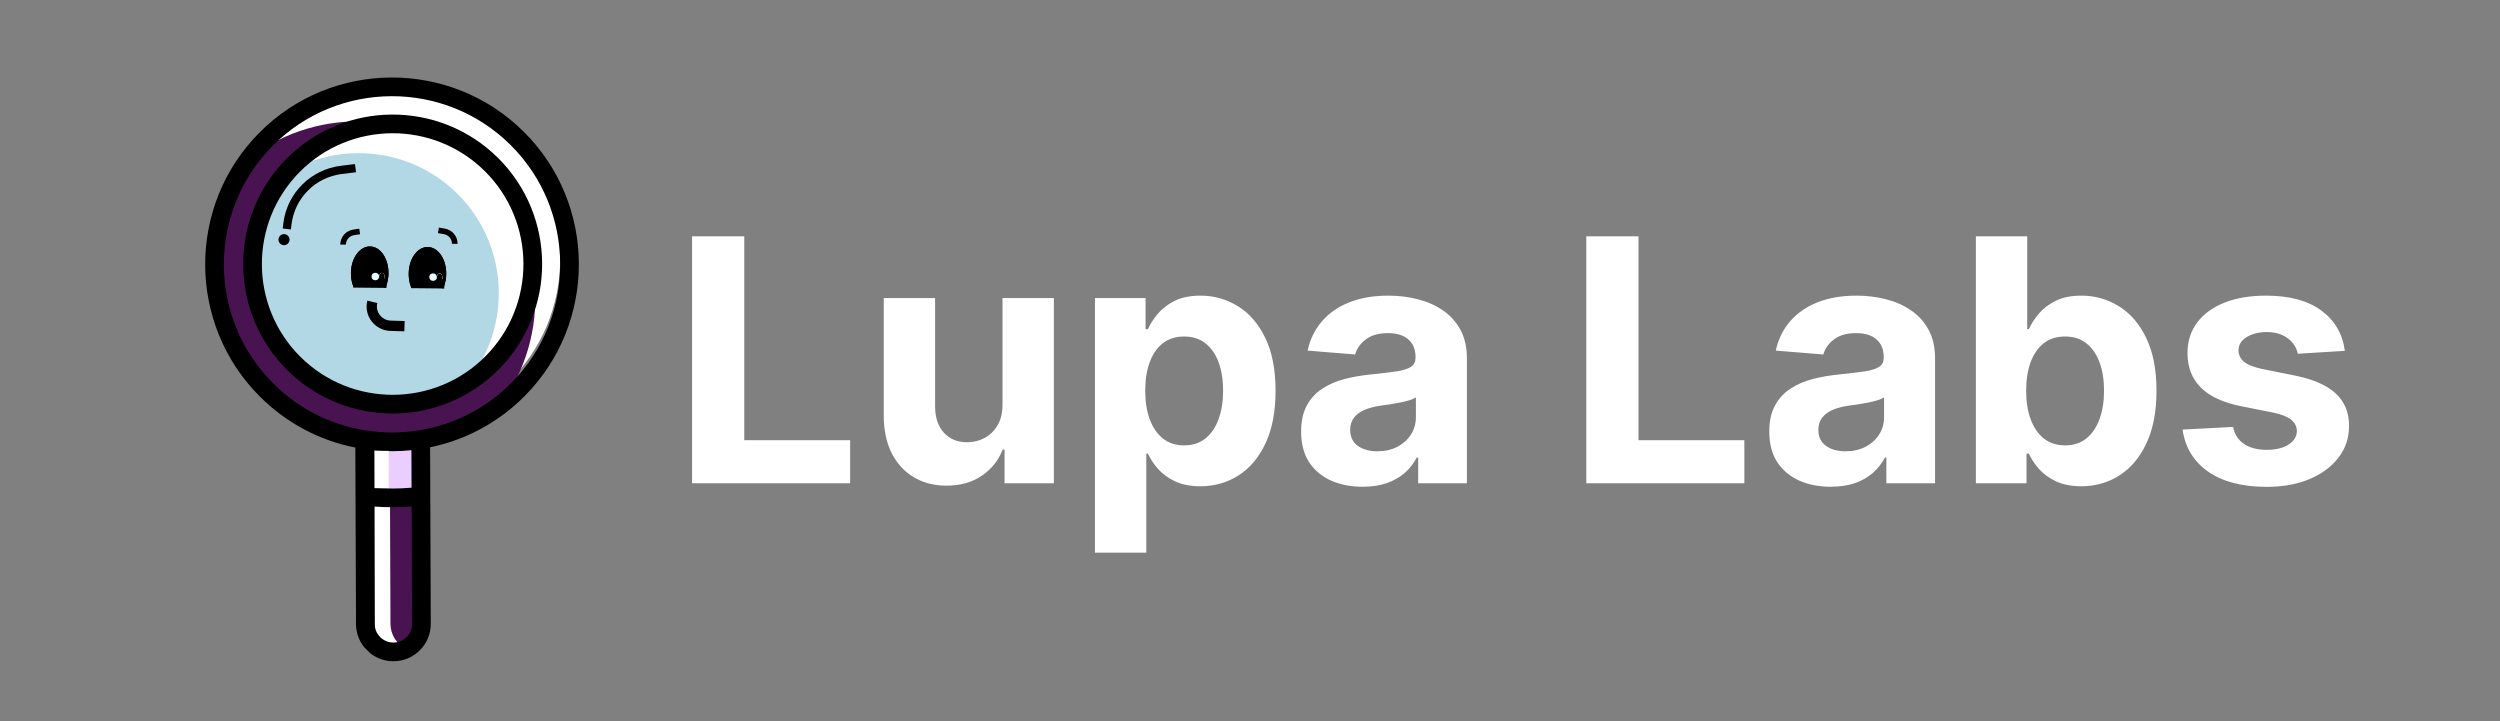 <svg width="2028" height="585" viewBox="0 0 2028 585" fill="none" xmlns="http://www.w3.org/2000/svg">
<rect x="0" y="0" width="2028" height="585" fill="#808080" stroke="none"/>
<g clip-path="url(#clip0_506_45)">
<g clip-path="url(#clip1_506_45)">
<rect x="304.037" y="400.521" width="24.682" height="123.41" fill="white"/>
<circle cx="314.695" cy="210.358" r="139.678" fill="white"/>
<path d="M316.358 403.861C320.544 403.898 324.732 403.802 328.913 403.567C333.096 403.771 337.285 403.834 341.471 403.766L341.859 505.989C341.883 512.272 339.362 517.965 335.261 522.098C333.552 523.819 331.566 525.265 329.38 526.371C321.919 522.663 316.778 514.983 316.746 506.085L316.358 403.861Z" fill="#491352"/>
<path d="M341.466 402.449C337.027 402.996 332.572 403.369 328.11 403.606C323.647 403.403 319.189 403.064 314.745 402.551L314.577 358.377C319.034 358.482 323.49 358.381 327.937 358.079C332.384 358.349 336.843 358.414 341.299 358.276L341.466 402.449Z" fill="#ECCDFF"/>
<path d="M202.837 127.912C259.089 84.92 340.075 88.933 391.709 140.176C443.349 191.425 447.973 272.391 405.396 328.965C386.191 343.637 364.103 352.834 341.285 356.542C326.241 358.991 310.874 359.049 295.813 356.715C266.808 352.23 238.911 338.89 216.537 316.684C164.903 265.442 160.275 184.488 202.837 127.912V127.912Z" fill="#491352"/>
<path d="M237.289 134.33C193.116 178.84 193.39 250.987 237.9 295.16C282.41 339.333 354.557 339.059 398.73 294.549C442.903 250.039 442.628 177.892 398.119 133.719C353.609 89.546 281.461 89.821 237.289 134.33Z" fill="white"/>
<path d="M224.706 145.452C268.969 113.7 331.132 117.553 371.057 157.176C410.982 196.799 415.308 258.931 383.893 303.434C339.63 335.187 277.467 331.333 237.542 291.71C197.617 252.088 193.291 189.955 224.706 145.452Z" fill="#B1D8E4"/>
<path d="M288.794 506.193L288.251 363.075C259.011 357.285 232.483 343.192 211.197 322.067C151.85 263.17 151.485 166.974 210.382 107.627C269.279 48.281 365.475 47.915 424.822 106.812C484.168 165.709 484.534 261.906 425.637 321.252C404.512 342.538 378.092 356.833 348.897 362.845L349.047 402.403C349.047 402.412 349.047 402.416 349.049 402.422L349.441 505.963C349.472 514.067 346.347 521.693 340.643 527.44C334.939 533.187 327.337 536.37 319.237 536.401C311.135 536.434 303.506 533.311 297.755 527.603C292.004 521.895 288.823 514.291 288.794 506.193V506.193ZM333.742 365.191C323.656 366.239 313.512 366.278 303.423 365.307L303.539 395.726C313.627 396.521 323.775 396.483 333.857 395.611L333.742 365.191ZM414.14 117.575C360.728 64.567 274.152 64.896 221.145 118.309C168.137 171.721 168.466 258.297 221.878 311.304C242.422 331.693 268.389 344.804 296.975 349.223C311.28 351.441 325.78 351.386 340.068 349.059L340.07 349.061C368.619 344.423 394.486 331.115 414.874 310.571C467.882 257.159 467.553 170.583 414.14 117.575V117.575ZM319.175 521.239C323.227 521.222 327.029 519.633 329.88 516.759C332.732 513.885 334.292 510.072 334.279 506.02L333.915 410.814C323.831 411.621 313.689 411.662 303.596 410.93L303.958 506.138C303.974 510.188 305.561 513.987 308.436 516.841C311.312 519.694 315.123 521.253 319.175 521.239Z" fill="black"/>
<path d="M233.073 300.286C185.595 253.168 185.303 176.212 232.421 128.734C279.54 81.256 356.495 80.964 403.973 128.082C451.451 175.201 451.744 252.156 404.625 299.634C357.507 347.112 280.551 347.404 233.073 300.286ZM393.862 288.953C435.09 247.411 434.834 180.072 393.292 138.845C351.75 97.618 284.411 97.874 243.184 139.415C201.957 180.957 202.213 248.296 243.755 289.523C285.296 330.75 352.635 330.494 393.862 288.953Z" fill="black"/>
<path d="M300.127 199.924C304.308 199.965 308.173 202.338 311.009 206.605C313.731 210.699 315.199 216.097 315.142 221.804C315.106 225.432 314.437 229.017 313.208 232.168L312.667 233.556L311.31 232.809C307.874 230.915 303.905 229.893 299.832 229.853C295.757 229.813 291.769 230.756 288.297 232.581L286.926 233.302L286.412 231.903C285.245 228.728 284.647 225.131 284.683 221.503C284.739 215.796 286.313 210.428 289.116 206.389C292.035 202.179 295.947 199.883 300.127 199.924ZM308.695 227.311C309.618 227.579 310.721 226.707 311.158 225.365C311.596 224.022 311.203 222.716 310.28 222.448C309.358 222.18 308.255 223.052 307.817 224.395C307.379 225.737 307.773 227.043 308.695 227.311Z" fill="black"/>
<path d="M300.127 199.924C304.308 199.965 308.173 202.338 311.009 206.605C313.731 210.699 315.199 216.097 315.142 221.804C315.106 225.432 314.437 229.017 313.208 232.168L312.667 233.556L311.31 232.809C307.874 230.915 303.905 229.893 299.832 229.853C295.757 229.813 291.769 230.756 288.297 232.581L286.926 233.302L286.412 231.903C285.245 228.728 284.647 225.131 284.683 221.503C284.739 215.796 286.313 210.428 289.116 206.389C292.035 202.179 295.947 199.883 300.127 199.924ZM308.695 227.311C309.618 227.579 310.721 226.707 311.158 225.365C311.596 224.022 311.203 222.716 310.28 222.448C309.358 222.18 308.255 223.052 307.817 224.395C307.379 225.737 307.773 227.043 308.695 227.311Z" fill="black"/>
<ellipse cx="2.285" cy="3.808" rx="2.285" ry="3.808" transform="matrix(-1 -0.01 -0.01 1 312.097 221.366)" fill="#E4FBFF"/>
<ellipse cx="2.285" cy="3.808" rx="2.285" ry="3.808" transform="matrix(-1 -0.01 -0.01 1 312.097 221.366)" fill="#E4FBFF"/>
<ellipse cx="2.285" cy="3.808" rx="2.285" ry="3.808" transform="matrix(-1 -0.01 -0.01 1 312.097 221.366)" fill="black"/>
<rect width="25.892" height="7.615" transform="matrix(-1 -0.01 -0.01 1 313.576 225.947)" fill="black"/>
<path d="M287.618 232.542L286.849 233.296L287.61 233.303L287.618 232.542Z" fill="black"/>
<circle cx="3.046" cy="3.046" r="3.046" transform="matrix(-1 -0.01 -0.01 1 307.531 221.32)" fill="#E4FBFF"/>
<path d="M278.291 198.419V198.419C278.331 193.451 281.972 189.247 286.883 188.498L291.76 187.754" stroke="black" stroke-width="4.569"/>
<path d="M346.971 200.386C351.152 200.428 355.017 202.801 357.853 207.068C360.575 211.162 362.042 216.559 361.986 222.266C361.95 225.895 361.281 229.479 360.052 232.63L359.51 234.019L358.153 233.271C354.718 231.378 350.749 230.356 346.675 230.315C342.601 230.275 338.613 231.218 335.141 233.043L333.77 233.764L333.255 232.365C332.088 229.19 331.491 225.594 331.527 221.965C331.583 216.258 333.157 210.891 335.959 206.851C338.879 202.641 342.79 200.345 346.971 200.386ZM355.539 227.774C356.461 228.042 357.564 227.17 358.002 225.827C358.44 224.484 358.047 223.178 357.124 222.911C356.201 222.643 355.098 223.515 354.661 224.858C354.223 226.2 354.616 227.506 355.539 227.774Z" fill="black"/>
<path d="M346.971 200.386C351.152 200.428 355.017 202.801 357.853 207.068C360.575 211.162 362.042 216.559 361.986 222.266C361.95 225.895 361.281 229.479 360.052 232.63L359.51 234.019L358.153 233.271C354.718 231.378 350.749 230.356 346.675 230.315C342.601 230.275 338.613 231.218 335.141 233.043L333.77 233.764L333.255 232.365C332.088 229.19 331.491 225.594 331.527 221.965C331.583 216.258 333.157 210.891 335.959 206.851C338.879 202.641 342.79 200.345 346.971 200.386ZM355.539 227.774C356.461 228.042 357.564 227.17 358.002 225.827C358.44 224.484 358.047 223.178 357.124 222.911C356.201 222.643 355.098 223.515 354.661 224.858C354.223 226.2 354.616 227.506 355.539 227.774Z" fill="black"/>
<ellipse cx="2.285" cy="3.808" rx="2.285" ry="3.808" transform="matrix(-1 -0.01 -0.01 1 358.943 221.828)" fill="#E4FBFF"/>
<ellipse cx="2.285" cy="3.808" rx="2.285" ry="3.808" transform="matrix(-1 -0.01 -0.01 1 358.943 221.828)" fill="#E4FBFF"/>
<ellipse cx="2.285" cy="3.808" rx="2.285" ry="3.808" transform="matrix(-1 -0.01 -0.01 1 358.943 221.828)" fill="black"/>
<rect width="25.892" height="7.615" transform="matrix(-1 -0.01 -0.01 1 360.422 226.409)" fill="black"/>
<path d="M334.464 233.004L333.695 233.758L334.457 233.766L334.464 233.004Z" fill="black"/>
<circle cx="3.046" cy="3.046" r="3.046" transform="matrix(-1 -0.01 -0.01 1 354.376 221.783)" fill="#E4FBFF"/>
<path d="M368.906 197.79V197.79C368.965 192.822 365.408 188.547 360.512 187.701L355.651 186.861" stroke="black" stroke-width="4.569"/>
<path d="M328.125 264.599L316.76 264.248C306.803 263.941 299.656 254.546 302.017 244.868V244.868" stroke="black" stroke-width="8.366"/>
<path d="M288.402 136.399L276.878 137.812C254.039 140.612 236.028 158.582 233.177 181.414L232.636 185.74" stroke="black" stroke-width="6.693"/>
<circle cx="4.488" cy="4.488" r="4.488" transform="matrix(-1 -0.01 -0.01 1 234.927 189.962)" fill="black"/>
<rect x="304.037" y="365.742" width="11.219" height="30.291" fill="white"/>
</g>
</g>
<path d="M561.409 392V191.697H603.758V357.084H689.631V392H561.409ZM813.231 328.036V241.773H854.895V392H814.893V364.713H813.329C809.938 373.515 804.298 380.589 796.408 385.936C788.584 391.283 779.032 393.956 767.752 393.956C757.711 393.956 748.876 391.674 741.247 387.11C733.618 382.546 727.652 376.058 723.349 367.647C719.11 359.236 716.959 349.162 716.894 337.425V241.773H758.558V329.992C758.623 338.86 761.003 345.869 765.698 351.02C770.392 356.171 776.685 358.747 784.574 358.747C789.595 358.747 794.289 357.605 798.658 355.323C803.027 352.976 806.547 349.52 809.221 344.956C811.959 340.392 813.296 334.752 813.231 328.036ZM888.222 448.335V241.773H929.3V267.006H931.158C932.984 262.964 935.625 258.856 939.08 254.683C942.601 250.445 947.166 246.924 952.773 244.12C958.446 241.251 965.488 239.817 973.899 239.817C984.853 239.817 994.959 242.685 1004.22 248.423C1013.48 254.096 1020.88 262.67 1026.42 274.146C1031.96 285.556 1034.73 299.868 1034.73 317.082C1034.73 333.839 1032.03 347.988 1026.62 359.529C1021.27 371.005 1013.97 379.709 1004.71 385.643C995.514 391.511 985.211 394.445 973.801 394.445C965.716 394.445 958.837 393.108 953.164 390.435C947.557 387.762 942.96 384.404 939.374 380.361C935.788 376.254 933.049 372.113 931.158 367.94H929.887V448.335H888.222ZM929.007 316.886C929.007 325.819 930.245 333.611 932.723 340.262C935.201 346.912 938.787 352.096 943.482 355.812C948.176 359.464 953.882 361.289 960.597 361.289C967.379 361.289 973.116 359.431 977.811 355.715C982.506 351.933 986.059 346.717 988.472 340.066C990.949 333.35 992.188 325.623 992.188 316.886C992.188 308.214 990.982 300.586 988.569 294C986.157 287.415 982.603 282.264 977.909 278.547C973.214 274.83 967.444 272.972 960.597 272.972C953.816 272.972 948.078 274.765 943.384 278.351C938.754 281.938 935.201 287.023 932.723 293.609C930.245 300.194 929.007 307.954 929.007 316.886ZM1105.35 394.836C1095.76 394.836 1087.22 393.174 1079.72 389.848C1072.22 386.458 1066.29 381.47 1061.92 374.884C1057.62 368.234 1055.47 359.953 1055.47 350.042C1055.47 341.696 1057 334.687 1060.06 329.014C1063.13 323.341 1067.3 318.777 1072.58 315.321C1077.86 311.866 1083.86 309.258 1090.58 307.497C1097.36 305.737 1104.47 304.498 1111.9 303.781C1120.64 302.868 1127.68 302.02 1133.03 301.238C1138.37 300.39 1142.25 299.151 1144.67 297.521C1147.08 295.891 1148.28 293.478 1148.28 290.284V289.697C1148.28 283.502 1146.33 278.71 1142.42 275.319C1138.57 271.929 1133.09 270.234 1125.98 270.234C1118.49 270.234 1112.52 271.896 1108.09 275.222C1103.65 278.482 1100.72 282.59 1099.28 287.545L1060.75 284.415C1062.71 275.287 1066.55 267.397 1072.29 260.747C1078.03 254.031 1085.43 248.88 1094.49 245.294C1103.62 241.642 1114.18 239.817 1126.18 239.817C1134.53 239.817 1142.51 240.795 1150.14 242.751C1157.84 244.707 1164.65 247.739 1170.58 251.846C1176.58 255.954 1181.31 261.236 1184.76 267.691C1188.22 274.081 1189.95 281.742 1189.95 290.675V392H1150.44V371.168H1149.26C1146.85 375.862 1143.62 380.003 1139.58 383.589C1135.54 387.11 1130.68 389.881 1125.01 391.902C1119.33 393.858 1112.78 394.836 1105.35 394.836ZM1117.28 366.082C1123.41 366.082 1128.82 364.876 1133.52 362.463C1138.21 359.985 1141.89 356.66 1144.57 352.487C1147.24 348.314 1148.58 343.587 1148.58 338.305V322.363C1147.27 323.211 1145.48 323.993 1143.2 324.711C1140.98 325.363 1138.47 325.982 1135.67 326.569C1132.86 327.091 1130.06 327.58 1127.26 328.036C1124.45 328.427 1121.91 328.786 1119.63 329.112C1114.74 329.829 1110.47 330.97 1106.81 332.535C1103.16 334.1 1100.33 336.219 1098.31 338.892C1096.28 341.5 1095.27 344.761 1095.27 348.673C1095.27 354.345 1097.33 358.681 1101.44 361.681C1105.61 364.615 1110.89 366.082 1117.28 366.082ZM1286.8 392V191.697H1329.15V357.084H1415.02V392H1286.8ZM1485.12 394.836C1475.54 394.836 1467 393.174 1459.5 389.848C1452 386.458 1446.07 381.47 1441.7 374.884C1437.39 368.234 1435.24 359.953 1435.24 350.042C1435.24 341.696 1436.77 334.687 1439.84 329.014C1442.9 323.341 1447.08 318.777 1452.36 315.321C1457.64 311.866 1463.64 309.258 1470.35 307.497C1477.13 305.737 1484.24 304.498 1491.67 303.781C1500.41 302.868 1507.45 302.02 1512.8 301.238C1518.15 300.39 1522.03 299.151 1524.44 297.521C1526.85 295.891 1528.06 293.478 1528.06 290.284V289.697C1528.06 283.502 1526.1 278.71 1522.19 275.319C1518.34 271.929 1512.87 270.234 1505.76 270.234C1498.26 270.234 1492.29 271.896 1487.86 275.222C1483.43 278.482 1480.49 282.59 1479.06 287.545L1440.52 284.415C1442.48 275.287 1446.33 267.397 1452.06 260.747C1457.8 254.031 1465.2 248.88 1474.27 245.294C1483.39 241.642 1493.96 239.817 1505.95 239.817C1514.3 239.817 1522.29 240.795 1529.92 242.751C1537.61 244.707 1544.42 247.739 1550.36 251.846C1556.36 255.954 1561.08 261.236 1564.54 267.691C1567.99 274.081 1569.72 281.742 1569.72 290.675V392H1530.21V371.168H1529.04C1526.62 375.862 1523.4 380.003 1519.35 383.589C1515.31 387.11 1510.45 389.881 1504.78 391.902C1499.11 393.858 1492.56 394.836 1485.12 394.836ZM1497.05 366.082C1503.18 366.082 1508.59 364.876 1513.29 362.463C1517.98 359.985 1521.67 356.66 1524.34 352.487C1527.01 348.314 1528.35 343.587 1528.35 338.305V322.363C1527.05 323.211 1525.25 323.993 1522.97 324.711C1520.76 325.363 1518.24 325.982 1515.44 326.569C1512.64 327.091 1509.83 327.58 1507.03 328.036C1504.23 328.427 1501.68 328.786 1499.4 329.112C1494.51 329.829 1490.24 330.97 1486.59 332.535C1482.94 334.1 1480.1 336.219 1478.08 338.892C1476.06 341.5 1475.05 344.761 1475.05 348.673C1475.05 354.345 1477.1 358.681 1481.21 361.681C1485.38 364.615 1490.66 366.082 1497.05 366.082ZM1602.83 392V191.697H1644.49V267.006H1645.77C1647.59 262.964 1650.23 258.856 1653.69 254.683C1657.21 250.445 1661.77 246.924 1667.38 244.12C1673.05 241.251 1680.09 239.817 1688.51 239.817C1699.46 239.817 1709.57 242.685 1718.83 248.423C1728.08 254.096 1735.48 262.67 1741.03 274.146C1746.57 285.556 1749.34 299.868 1749.34 317.082C1749.34 333.839 1746.63 347.988 1741.22 359.529C1735.88 371.005 1728.57 379.709 1719.31 385.643C1710.12 391.511 1699.82 394.445 1688.41 394.445C1680.32 394.445 1673.44 393.108 1667.77 390.435C1662.16 387.762 1657.57 384.404 1653.98 380.361C1650.39 376.254 1647.66 372.113 1645.77 367.94H1643.91V392H1602.83ZM1643.61 316.886C1643.61 325.819 1644.85 333.611 1647.33 340.262C1649.81 346.912 1653.39 352.096 1658.09 355.812C1662.78 359.464 1668.49 361.289 1675.2 361.289C1681.99 361.289 1687.72 359.431 1692.42 355.715C1697.11 351.933 1700.67 346.717 1703.08 340.066C1705.56 333.35 1706.8 325.623 1706.8 316.886C1706.8 308.214 1705.59 300.586 1703.18 294C1700.76 287.415 1697.21 282.264 1692.52 278.547C1687.82 274.83 1682.05 272.972 1675.2 272.972C1668.42 272.972 1662.69 274.765 1657.99 278.351C1653.36 281.938 1649.81 287.023 1647.33 293.609C1644.85 300.194 1643.61 307.954 1643.61 316.886ZM1902.13 284.611L1863.99 286.958C1863.34 283.698 1861.94 280.764 1859.79 278.156C1857.63 275.482 1854.8 273.363 1851.28 271.799C1847.82 270.168 1843.68 269.353 1838.86 269.353C1832.4 269.353 1826.96 270.723 1822.52 273.461C1818.09 276.135 1815.87 279.721 1815.87 284.22C1815.87 287.806 1817.31 290.838 1820.17 293.315C1823.04 295.793 1827.97 297.782 1834.94 299.282L1862.13 304.759C1876.74 307.758 1887.63 312.583 1894.8 319.234C1901.97 325.884 1905.56 334.621 1905.56 345.445C1905.56 355.291 1902.66 363.93 1896.85 371.363C1891.12 378.796 1883.23 384.599 1873.18 388.772C1863.21 392.88 1851.7 394.934 1838.66 394.934C1818.77 394.934 1802.93 390.794 1791.13 382.513C1779.39 374.167 1772.51 362.822 1770.49 348.477L1811.47 346.325C1812.71 352.389 1815.71 357.019 1820.47 360.214C1825.23 363.343 1831.32 364.908 1838.76 364.908C1846.06 364.908 1851.93 363.506 1856.36 360.703C1860.86 357.834 1863.14 354.15 1863.21 349.651C1863.14 345.869 1861.55 342.772 1858.42 340.359C1855.29 337.882 1850.46 335.991 1843.94 334.687L1817.93 329.503C1803.25 326.569 1792.33 321.483 1785.16 314.246C1778.05 307.008 1774.5 297.782 1774.5 286.567C1774.5 276.917 1777.11 268.604 1782.32 261.627C1787.61 254.65 1795.01 249.271 1804.53 245.489C1814.11 241.707 1825.33 239.817 1838.17 239.817C1857.14 239.817 1872.08 243.826 1882.97 251.846C1893.92 259.866 1900.31 270.788 1902.13 284.611Z" fill="white"/>
<defs>
<clipPath id="clip0_506_45">
<rect width="635" height="584.514" fill="white"/>
</clipPath>
<clipPath id="clip1_506_45">
<rect width="388.18" height="388.18" fill="white" transform="matrix(-0.704 0.71 0.71 0.704 317.194 0)"/>
</clipPath>
</defs>
</svg>
